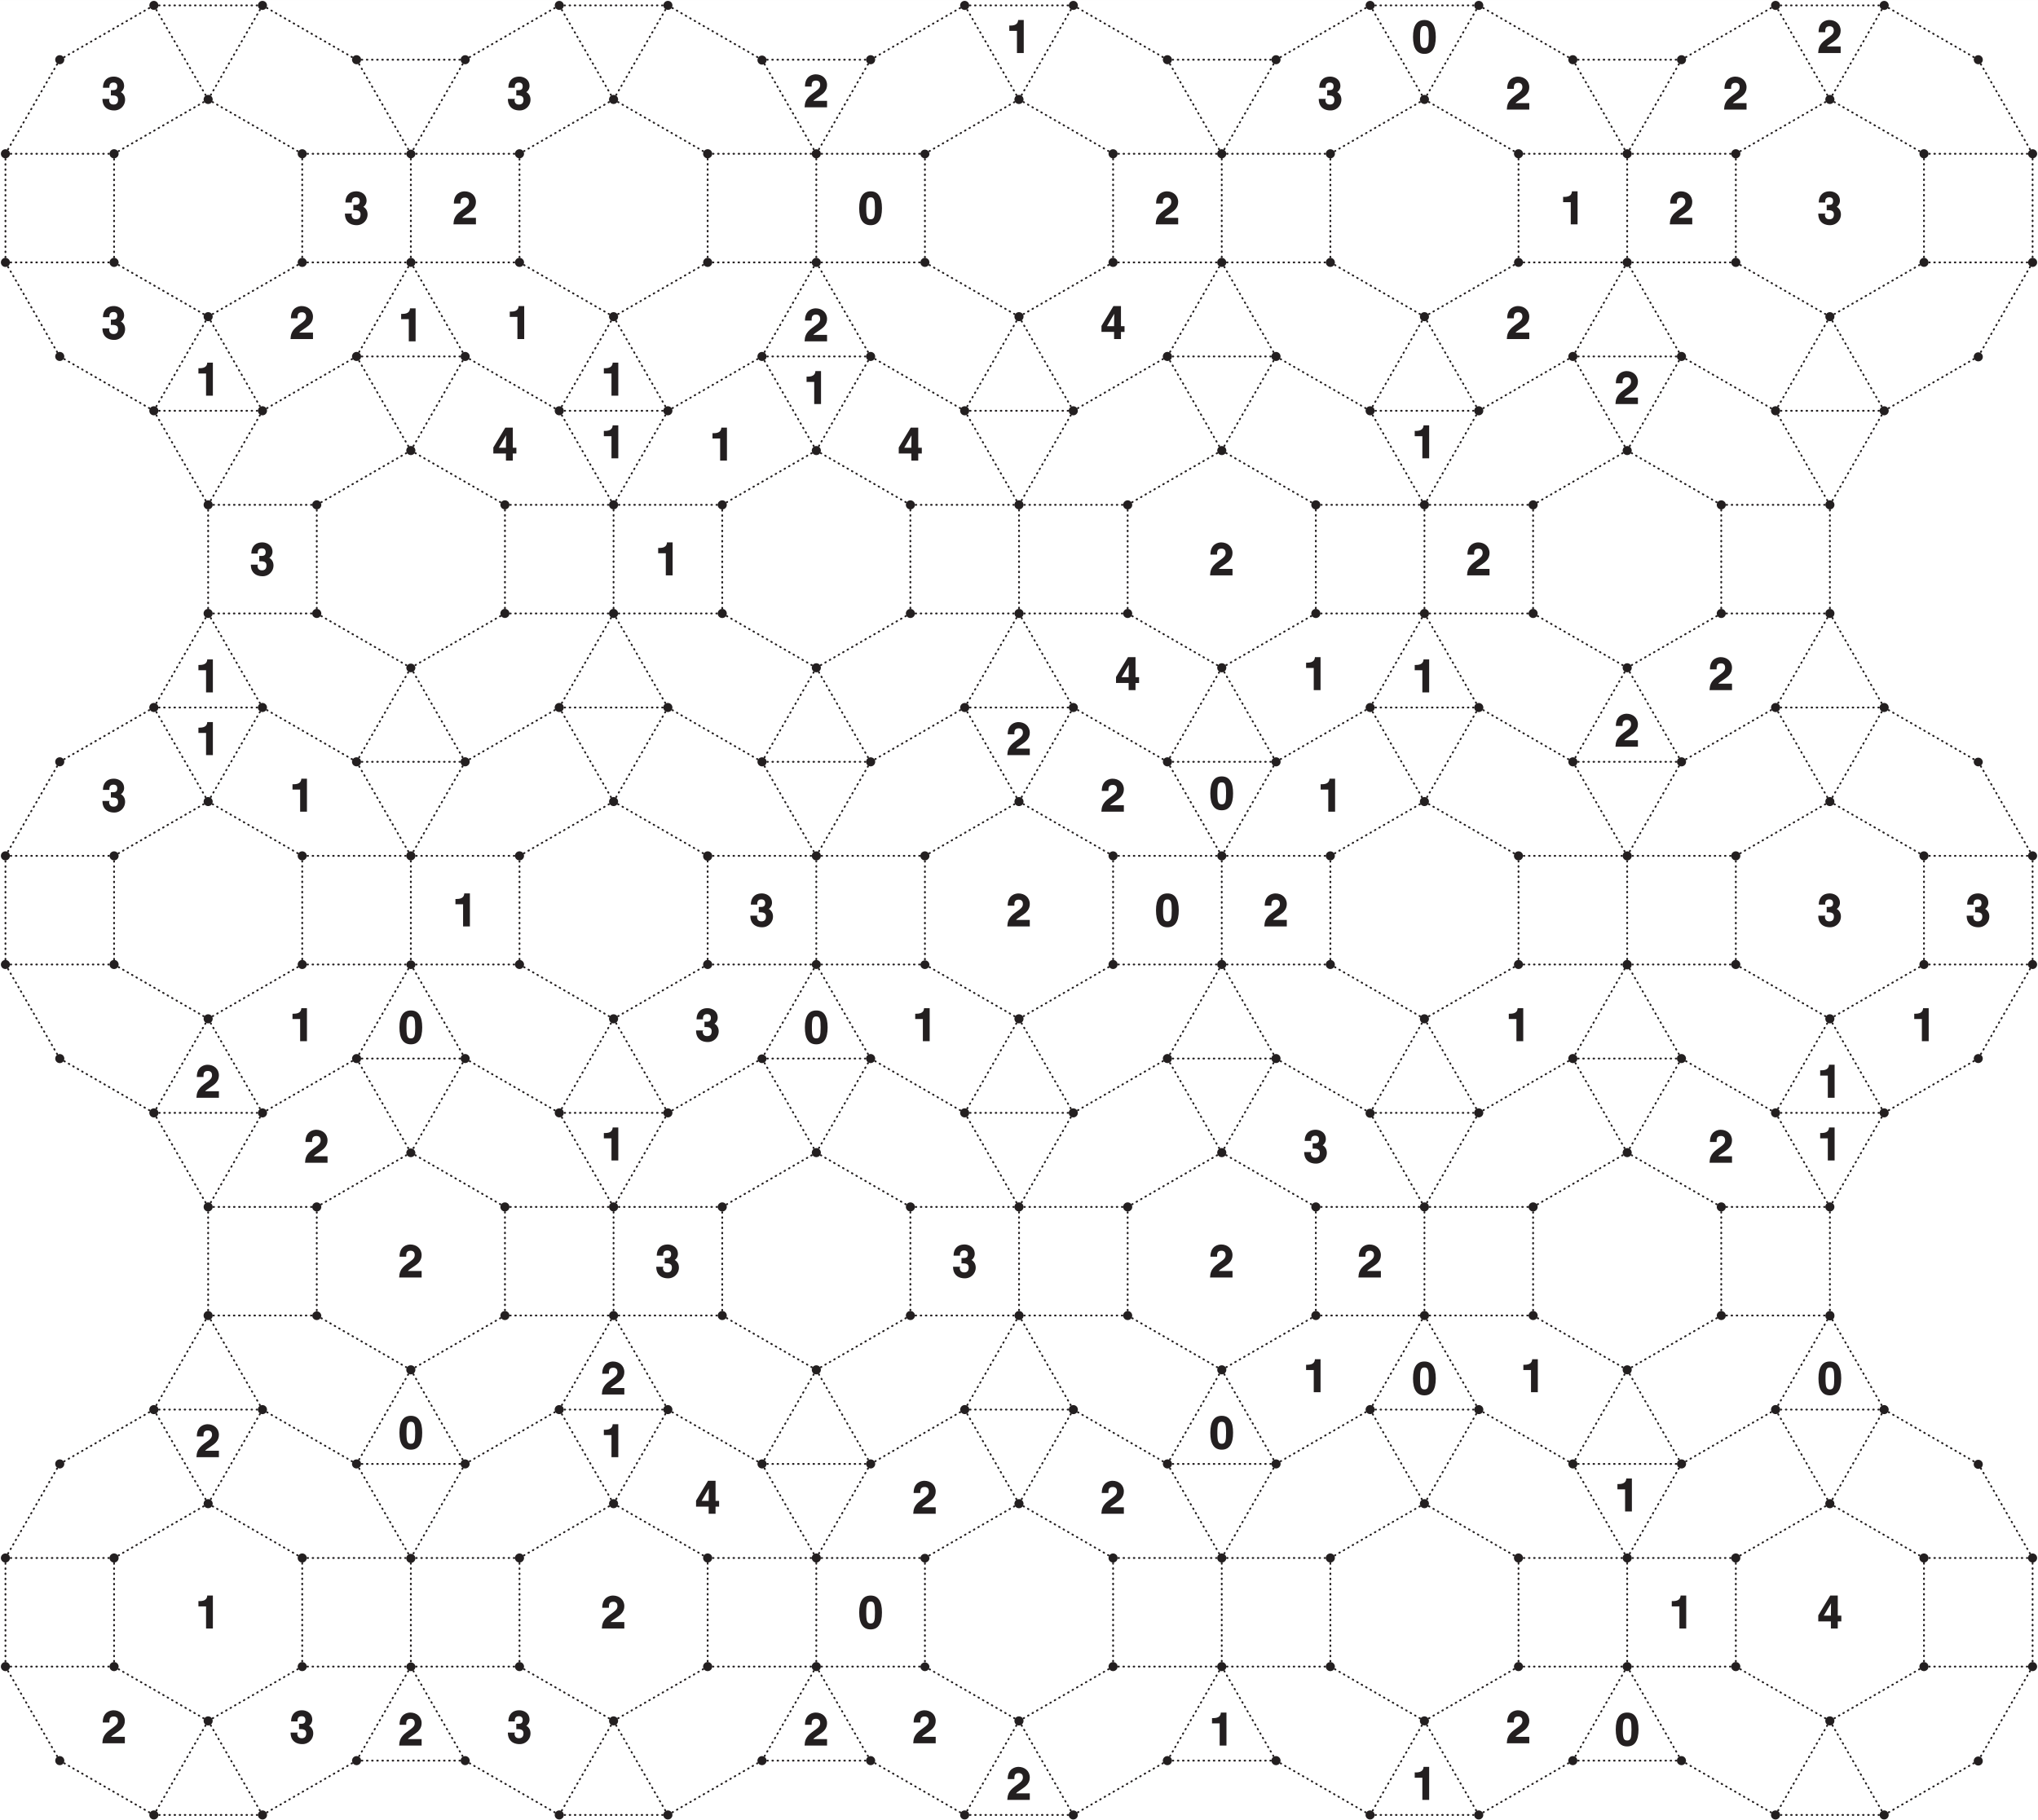<svg xmlns="http://www.w3.org/2000/svg" xmlns:xlink="http://www.w3.org/1999/xlink" width="846.32" height="756.1" viewBox="0 0 634.744 567.074"><rect x="0" y="0" width="634.744" height="567.074" fill="#808080" stroke="none"/><defs><symbol overflow="visible" id="c"><path d="M.97-6.9h2.3V0h2.12v-10.28H3.64c-.06.89-.48 1.73-2.39 1.73H.89v1.66zm0 0"/></symbol><symbol overflow="visible" id="d"><path d="M2.47-6.6c.01-.73-.02-1.74 1.36-1.74.97 0 1.3.64 1.3 1.3 0 1.12-.7 1.52-2.49 2.84C.47-2.62.36-1.3.27 0h7v-2.02H3c.16-.32.81-.67 2.14-1.6.97-.66 2.13-1.63 2.13-3.35 0-2.03-1.6-3.31-3.52-3.31-.9 0-3.36.44-3.36 3.81h2.08zm0 0"/></symbol><symbol overflow="visible" id="e"><path d="M3-4.4c.92 0 2.16-.05 2.16 1.3 0 1.13-.61 1.52-1.4 1.52-1.32 0-1.38-1.08-1.38-1.53l.21-.23H.3C.3-.08 2.93.26 3.87.26a3.35 3.35 0 0 0 3.48-3.35c0-1.7-1.23-2.36-1.51-2.44v.19c.5-.22 1.2-.99 1.2-2 0-2.11-1.83-2.94-3.17-2.94C1.6-10.28.46-8.8.46-6.8h2c0-.47-.08-1.62 1.27-1.62 1.08 0 1.18.78 1.18 1.15 0 1.3-1 1.2-1.6 1.2h-.39v1.68zm0 0"/></symbol><symbol overflow="visible" id="f"><path d="M1.88-3.78l2.5-4.27h-.1c0 .2-.05 1.75-.05 4.03H2.02zm5.53-.24H6.37v-6.26H4.03L.3-4.1v1.87h3.93V0h2.14v-2.22h1.11v-1.8zm0 0"/></symbol><symbol overflow="visible" id="g"><path d="M.36-5C.36-1.5 1.56.27 3.92.27 6.27.27 7.45-1.5 7.45-5c0-3.52-1.18-5.28-3.53-5.28C1.56-10.28.36-8.52.36-5zm2.19 0c0-2.58.25-3.42 1.37-3.42 1.13 0 1.35.84 1.35 3.42s-.22 3.42-1.35 3.42C2.8-1.58 2.55-2.42 2.55-5zm0 0"/></symbol><clipPath id="a"><path d="M0 0h634.74v567.07H0zm0 0"/></clipPath><clipPath id="b"><path d="M0 0h634.74v567H0zm0 0"/></clipPath></defs><g clip-path="url(#a)"><path d="M0-.01h634.75v567.08H0zm0 0" fill="#fff"/></g><path d="M64.83 30.98l29.3 16.92M94.13 47.9v33.84M94.13 81.74l-29.3 16.91M64.83 98.65l-29.3-16.91M35.53 81.74V47.9M35.53 47.9l29.3-16.92M64.83 30.98L47.9 1.68M47.91 1.68h33.84M81.75 1.68l-16.92 29.3M64.83 98.65l16.92 29.3M81.75 127.96H47.9M47.91 127.96l16.92-29.3M81.75 1.68l29.3 16.92M111.05 18.6l16.91 29.3M127.96 47.9H94.13M94.13 81.74h33.83M127.96 81.74l-16.91 29.3M111.05 111.04l-29.3 16.92M47.91 127.96l-29.3-16.92M18.6 111.04L1.7 81.74M1.7 81.74h33.83M35.53 47.9H1.69M1.7 47.9l16.9-29.3M18.6 18.6L47.92 1.68M127.96 47.9v33.84M1.7 81.74V47.9M111.05 18.6h33.83M144.88 18.6l-16.92 29.3M127.96 81.74l16.92 29.3M144.88 111.04h-33.83M64.83 157.26l-16.92-29.3M81.75 127.96l-16.92 29.3M191.1 30.98l29.3 16.92M220.4 47.9v33.84M220.4 81.74l-29.3 16.91M191.1 98.65l-29.3-16.91M161.8 81.74V47.9M161.8 47.9l29.3-16.92M191.1 30.98l-16.92-29.3M174.18 1.68h33.84M208.02 1.68l-16.92 29.3M191.1 98.65l16.92 29.3M208.02 127.96h-33.84M174.18 127.96l16.92-29.3M208.02 1.68l29.3 16.92M237.32 18.6l16.92 29.3M254.24 47.9h-33.83M220.4 81.74h33.84M254.24 81.74l-16.92 29.3M237.32 111.04l-29.3 16.92M174.18 127.96l-29.3-16.92M127.96 81.74h33.84M161.8 47.9h-33.84M144.88 18.6l29.3-16.92M254.24 47.9v33.84M237.32 18.6h33.84M271.16 18.6l-16.92 29.3M254.24 81.74l16.92 29.3M271.16 111.04h-33.84M208.02 127.96l-16.92 29.3M191.1 157.26l-16.92-29.3M317.38 30.98l29.3 16.92M346.68 47.9v33.84M346.68 81.74l-29.3 16.91M317.38 98.65l-29.3-16.91M288.07 81.74V47.9M288.07 47.9l29.3-16.92M317.38 30.98l-16.92-29.3M300.46 1.68h33.83M334.3 1.68l-16.92 29.3M317.38 98.65l16.91 29.3M334.3 127.96h-33.84M300.46 127.96l16.92-29.3M334.3 1.68l29.3 16.92M363.6 18.6l16.92 29.3M380.52 47.9h-33.84M346.68 81.74h33.84M380.52 81.74l-16.92 29.3M363.6 111.04l-29.3 16.92M300.46 127.96l-29.3-16.92M254.24 81.74h33.83M288.07 47.9h-33.83M271.16 18.6l29.3-16.92M380.52 47.9v33.84M363.6 18.6h33.83M397.43 18.6l-16.91 29.3M380.52 81.74l16.91 29.3M397.43 111.04H363.6M334.3 127.96l-16.92 29.3M317.38 157.26l-16.92-29.3M443.65 30.98l29.3 16.92M472.95 47.9v33.84M472.95 81.74l-29.3 16.91M443.65 98.65l-29.3-16.91M414.35 81.74V47.9M414.35 47.9l29.3-16.92M443.65 30.98l-16.92-29.3M426.73 1.68h33.84M460.57 1.68l-16.92 29.3M443.65 98.65l16.92 29.3M460.57 127.96h-33.84M426.73 127.96l16.92-29.3M460.57 1.68l29.3 16.92M489.87 18.6l16.92 29.3M506.79 47.9h-33.84M472.95 81.74h33.84M506.79 81.74l-16.92 29.3M489.87 111.04l-29.3 16.92M426.73 127.96l-29.3-16.92M380.52 81.74h33.83M414.35 47.9h-33.83M397.43 18.6l29.3-16.92M506.79 47.9v33.84M489.87 18.6h33.84M523.7 18.6L506.8 47.9M506.79 81.74l16.92 29.3M523.7 111.04h-33.83M460.57 127.96l-16.92 29.3M443.65 157.26l-16.92-29.3M569.93 30.98l29.3 16.92M599.23 47.9v33.84M599.23 81.74l-29.3 16.91M569.93 98.65l-29.3-16.91M540.63 81.74V47.9M540.63 47.9l29.3-16.92M569.93 30.98L553 1.68M553 1.68h33.84M586.84 1.68l-16.91 29.3M569.93 98.65l16.91 29.3M586.84 127.96h-33.83M553 127.96l16.93-29.3M586.84 1.68l29.3 16.92M616.14 18.6l16.92 29.3M633.06 47.9h-33.83M599.23 81.74h33.83M633.06 81.74l-16.92 29.3M616.14 111.04l-29.3 16.92M553 127.96l-29.3-16.92M506.79 81.74h33.84M540.63 47.9h-33.84M523.7 18.6L553 1.68M633.06 47.9v33.84M569.93 157.26L553 127.96M586.84 127.96l-16.91 29.3M127.96 140.34l29.31 16.92M157.27 157.26v33.83M157.27 191.1L127.97 208M127.96 208.01l-29.3-16.92M98.66 191.1v-33.84M98.66 157.26l29.3-16.92M127.96 140.34l-16.91-29.3M144.88 111.04l-16.92 29.3M127.96 208.01l16.92 29.3M144.88 237.31h-33.83M111.05 237.31l16.91-29.3M191.1 157.26h-33.83M157.27 191.1h33.83M191.1 191.1l-16.92 29.3M174.18 220.4l-29.3 16.91M111.05 237.31l-29.3-16.92M81.75 220.4l-16.92-29.3M64.83 191.1h33.83M98.66 157.26H64.83M191.1 157.26v33.83M64.83 191.1v-33.84M191.1 191.1l16.92 29.3M208.02 220.4h-33.84M144.88 237.31l-16.92 29.3M127.96 266.61l-16.91-29.3M254.24 140.34l29.3 16.92M283.54 157.26v33.83M283.54 191.1L254.24 208M254.24 208.01l-29.3-16.92M224.94 191.1v-33.84M224.94 157.26l29.3-16.92M254.24 140.34l-16.92-29.3M271.16 111.04l-16.92 29.3M254.24 208.01l16.92 29.3M271.16 237.31h-33.84M237.32 237.31l16.92-29.3M317.38 157.26h-33.84M283.54 191.1h33.84M317.38 191.1l-16.92 29.3M300.46 220.4l-29.3 16.91M237.32 237.31l-29.3-16.92M191.1 191.1h33.84M224.94 157.26H191.1M317.38 157.26v33.83M317.38 191.1l16.91 29.3M334.3 220.4h-33.84M271.16 237.31l-16.92 29.3M254.24 266.61l-16.92-29.3M380.52 140.34l29.3 16.92M409.82 157.26v33.83M409.82 191.1L380.52 208M380.52 208.01l-29.3-16.92M351.21 191.1v-33.84M351.21 157.26l29.3-16.92M380.52 140.34l-16.92-29.3M397.43 111.04l-16.91 29.3M380.52 208.01l16.91 29.3M397.43 237.31H363.6M363.6 237.31l16.92-29.3M443.65 157.26h-33.83M409.82 191.1h33.83M443.65 191.1l-16.92 29.3M426.73 220.4l-29.3 16.91M363.6 237.31l-29.3-16.92M317.38 191.1h33.83M351.21 157.26h-33.83M443.65 157.26v33.83M443.65 191.1l16.92 29.3M460.57 220.4h-33.84M397.43 237.31l-16.91 29.3M380.52 266.61l-16.92-29.3M506.79 140.34l29.3 16.92M536.09 157.26v33.83M536.09 191.1L506.79 208M506.79 208.01l-29.3-16.92M477.49 191.1v-33.84M477.49 157.26l29.3-16.92M506.79 140.34l-16.92-29.3M523.7 111.04l-16.91 29.3M506.79 208.01l16.92 29.3M523.7 237.31h-33.83M489.87 237.31l16.92-29.3M569.93 157.26h-33.84M536.09 191.1h33.84M569.93 191.1L553 220.4M553 220.4l-29.3 16.91M489.87 237.31l-29.3-16.92M443.65 191.1h33.84M477.49 157.26h-33.84M569.93 157.26v33.83M523.7 237.31l-16.91 29.3M506.79 266.61l-16.92-29.3M64.83 249.7l29.3 16.91M94.13 266.61v33.84M94.13 300.45l-29.3 16.92M64.83 317.37l-29.3-16.92M35.53 300.45V266.6M35.53 266.61l29.3-16.91M64.83 249.7L47.9 220.4M47.91 220.4h33.84M81.75 220.4l-16.92 29.3M64.83 317.37l16.92 29.3M81.75 346.67H47.9M47.91 346.67l16.92-29.3M127.96 266.61H94.13M94.13 300.45h33.83M127.96 300.45l-16.91 29.3M111.05 329.75l-29.3 16.92M47.91 346.67l-29.3-16.92M18.6 329.75l-16.9-29.3M1.7 300.45h33.83M35.53 266.61H1.69M1.7 266.61l16.9-29.3M18.6 237.31l29.31-16.92M127.96 266.61v33.84M1.7 300.45V266.6M47.91 220.4l16.92-29.3M127.96 300.45l16.92 29.3M144.88 329.75h-33.83M64.83 375.97l-16.92-29.3M81.75 346.67l-16.92 29.3M191.1 249.7l29.3 16.91M220.4 266.61v33.84M220.4 300.45l-29.3 16.92M191.1 317.37l-29.3-16.92M161.8 300.45V266.6M161.8 266.61l29.3-16.91M191.1 249.7l-16.92-29.3M208.02 220.4l-16.92 29.3M191.1 317.37l16.92 29.3M208.02 346.67h-33.84M174.18 346.67l16.92-29.3M254.24 266.61h-33.83M220.4 300.45h33.84M254.24 300.45l-16.92 29.3M237.32 329.75l-29.3 16.92M174.18 346.67l-29.3-16.92M127.96 300.45h33.84M161.8 266.61h-33.84M254.24 266.61v33.84M254.24 300.45l16.92 29.3M271.16 329.75h-33.84M208.02 346.67l-16.92 29.3M191.1 375.97l-16.92-29.3M317.38 249.7l29.3 16.91M346.68 266.61v33.84M346.68 300.45l-29.3 16.92M317.38 317.37l-29.3-16.92M288.07 300.45V266.6M288.07 266.61l29.3-16.91M317.38 249.7l-16.92-29.3M334.3 220.4l-16.92 29.3M317.38 317.37l16.91 29.3M334.3 346.67h-33.84M300.46 346.67l16.92-29.3M380.52 266.61h-33.84M346.68 300.45h33.84M380.52 300.45l-16.92 29.3M363.6 329.75l-29.3 16.92M300.46 346.67l-29.3-16.92M254.24 300.45h33.83M288.07 266.61h-33.83M380.52 266.61v33.84M380.52 300.45l16.91 29.3M397.43 329.75H363.6M334.3 346.67l-16.92 29.3M317.38 375.97l-16.92-29.3M443.65 249.7l29.3 16.91M472.95 266.61v33.84M472.95 300.45l-29.3 16.92M443.65 317.37l-29.3-16.92M414.35 300.45V266.6M414.35 266.61l29.3-16.91M443.65 249.7l-16.92-29.3M460.57 220.4l-16.92 29.3M443.65 317.37l16.92 29.3M460.57 346.67h-33.84M426.73 346.67l16.92-29.3M506.79 266.61h-33.84M472.95 300.45h33.84M506.79 300.45l-16.92 29.3M489.87 329.75l-29.3 16.92M426.73 346.67l-29.3-16.92M380.52 300.45h33.83M414.35 266.61h-33.83M506.79 266.61v33.84M506.79 300.45l16.92 29.3M523.7 329.75h-33.83M460.57 346.67l-16.92 29.3M443.65 375.97l-16.92-29.3M569.93 249.7l29.3 16.91M599.23 266.61v33.84M599.23 300.45l-29.3 16.92M569.93 317.37l-29.3-16.92M540.63 300.45V266.6M540.63 266.61l29.3-16.91M569.93 249.7L553 220.4M553 220.4h33.84M586.84 220.4l-16.91 29.3M569.93 317.37l16.91 29.3M586.84 346.67h-33.83M553 346.67l16.93-29.3M586.84 220.4l29.3 16.91M616.14 237.31l16.92 29.3M633.06 266.61h-33.83M599.23 300.45h33.83M633.06 300.45l-16.92 29.3M616.14 329.75l-29.3 16.92M553 346.67l-29.3-16.92M506.79 300.45h33.84M540.63 266.61h-33.84M633.06 266.61v33.84M569.93 191.1l16.91 29.3M569.93 375.97L553 346.67M586.84 346.67l-16.91 29.3M127.96 359.05l29.31 16.92M157.27 375.97v33.83M157.27 409.8l-29.3 16.92M127.96 426.72l-29.3-16.92M98.66 409.8v-33.83M98.66 375.97l29.3-16.92M127.96 359.05l-16.91-29.3M144.88 329.75l-16.92 29.3M127.96 426.72l16.92 29.3M144.88 456.03h-33.83M111.05 456.03l16.91-29.3M191.1 375.97h-33.83M157.27 409.8h33.83M191.1 409.8l-16.92 29.3M174.18 439.1l-29.3 16.93M111.05 456.03l-29.3-16.92M81.75 439.1l-16.92-29.3M64.83 409.8h33.83M98.66 375.97H64.83M191.1 375.97v33.83M64.83 409.8v-33.83M191.1 409.8l16.92 29.3M208.02 439.1h-33.84M144.88 456.03l-16.92 29.3M127.96 485.33l-16.91-29.3M254.24 359.05l29.3 16.92M283.54 375.97v33.83M283.54 409.8l-29.3 16.92M254.24 426.72l-29.3-16.92M224.94 409.8v-33.83M224.94 375.97l29.3-16.92M254.24 359.05l-16.92-29.3M271.16 329.75l-16.92 29.3M254.24 426.72l16.92 29.3M271.16 456.03h-33.84M237.32 456.03l16.92-29.3M317.38 375.97h-33.84M283.54 409.8h33.84M317.38 409.8l-16.92 29.3M300.46 439.1l-29.3 16.93M237.32 456.03l-29.3-16.92M191.1 409.8h33.84M224.94 375.97H191.1M317.38 375.97v33.83M317.38 409.8l16.91 29.3M334.3 439.1h-33.84M271.16 456.03l-16.92 29.3M254.24 485.33l-16.92-29.3M380.52 359.05l29.3 16.92M409.82 375.97v33.83M409.82 409.8l-29.3 16.92M380.52 426.72l-29.3-16.92M351.21 409.8v-33.83M351.21 375.97l29.3-16.92M380.52 359.05l-16.92-29.3M397.43 329.75l-16.91 29.3M380.52 426.72l16.91 29.3M397.43 456.03H363.6M363.6 456.03l16.92-29.3M443.65 375.97h-33.83M409.82 409.8h33.83M443.65 409.8l-16.92 29.3M426.73 439.1l-29.3 16.93M363.6 456.03l-29.3-16.92M317.38 409.8h33.83M351.21 375.97h-33.83M443.65 375.97v33.83M443.65 409.8l16.92 29.3M460.57 439.1h-33.84M397.43 456.03l-16.91 29.3M380.52 485.33l-16.92-29.3M506.79 359.05l29.3 16.92M536.09 375.97v33.83M536.09 409.8l-29.3 16.92M506.79 426.72l-29.3-16.92M477.49 409.8v-33.83M477.49 375.97l29.3-16.92M506.79 359.05l-16.92-29.3M523.7 329.75l-16.91 29.3M506.79 426.72l16.92 29.3M523.7 456.03h-33.83M489.87 456.03l16.92-29.3M569.93 375.97h-33.84M536.09 409.8h33.84M569.93 409.8L553 439.1M553 439.1l-29.3 16.93M489.87 456.03l-29.3-16.92M443.65 409.8h33.84M477.49 375.97h-33.84M569.93 375.97v33.83M523.7 456.03l-16.91 29.3M506.79 485.33l-16.92-29.3M64.83 468.41l29.3 16.92M94.13 485.33v33.83M94.13 519.16l-29.3 16.92M64.83 536.08l-29.3-16.92M35.53 519.16v-33.83M35.53 485.33l29.3-16.92M64.83 468.41l-16.92-29.3M47.91 439.1h33.84M81.75 439.1l-16.92 29.31M64.83 536.08l16.92 29.3M81.75 565.38H47.9M47.91 565.38l16.92-29.3M127.96 485.33H94.13M94.13 519.16h33.83M127.96 519.16l-16.91 29.3M111.05 548.46l-29.3 16.92M47.91 565.38l-29.3-16.92M18.6 548.46l-16.9-29.3M1.7 519.16h33.83M35.53 485.33H1.69M1.7 485.33l16.9-29.3M18.6 456.03l29.31-16.92M127.96 485.33v33.83M1.7 519.16v-33.83M47.91 439.1l16.92-29.3M127.96 519.16l16.92 29.3M144.88 548.46h-33.83M191.1 468.41l29.3 16.92M220.4 485.33v33.83M220.4 519.16l-29.3 16.92M191.1 536.08l-29.3-16.92M161.8 519.16v-33.83M161.8 485.33l29.3-16.92M191.1 468.41l-16.92-29.3M208.02 439.1l-16.92 29.31M191.1 536.08l16.92 29.3M208.02 565.38h-33.84M174.18 565.38l16.92-29.3M254.24 485.33h-33.83M220.4 519.16h33.84M254.24 519.16l-16.92 29.3M237.32 548.46l-29.3 16.92M174.18 565.38l-29.3-16.92M127.96 519.16h33.84M161.8 485.33h-33.84M254.24 485.33v33.83M254.24 519.16l16.92 29.3M271.16 548.46h-33.84M317.38 468.41l29.3 16.92M346.68 485.33v33.83M346.68 519.16l-29.3 16.92M317.38 536.08l-29.3-16.92M288.07 519.16v-33.83M288.07 485.33l29.3-16.92M317.38 468.41l-16.92-29.3M334.3 439.1l-16.92 29.31M317.38 536.08l16.91 29.3M334.3 565.38h-33.84M300.46 565.38l16.92-29.3M380.52 485.33h-33.84M346.68 519.16h33.84M380.52 519.16l-16.92 29.3M363.6 548.46l-29.3 16.92M300.46 565.38l-29.3-16.92M254.24 519.16h33.83M288.07 485.33h-33.83M380.52 485.33v33.83M380.52 519.16l16.91 29.3M397.43 548.46H363.6M443.65 468.41l29.3 16.92M472.95 485.33v33.83M472.95 519.16l-29.3 16.92M443.65 536.08l-29.3-16.92M414.35 519.16v-33.83M414.35 485.33l29.3-16.92M443.65 468.41l-16.92-29.3M460.57 439.1l-16.92 29.31M443.65 536.08l16.92 29.3M460.57 565.38h-33.84M426.73 565.38l16.92-29.3M506.79 485.33h-33.84M472.95 519.16h33.84M506.79 519.16l-16.92 29.3M489.87 548.46l-29.3 16.92M426.73 565.38l-29.3-16.92M380.52 519.16h33.83M414.35 485.33h-33.83M506.79 485.33v33.83M506.79 519.16l16.92 29.3M523.7 548.46h-33.83M569.93 468.41l29.3 16.92M599.23 485.33v33.83M599.23 519.16l-29.3 16.92M569.93 536.08l-29.3-16.92M540.63 519.16v-33.83M540.63 485.33l29.3-16.92M569.93 468.41L553 439.11M553 439.1h33.84M586.84 439.1l-16.91 29.31M569.93 536.08l16.91 29.3M586.84 565.38h-33.83M553 565.38l16.93-29.3M586.84 439.1l29.3 16.93M616.14 456.03l16.92 29.3M633.06 485.33h-33.83M599.23 519.16h33.83M633.06 519.16l-16.92 29.3M616.14 548.46l-29.3 16.92M553 565.38l-29.3-16.92M506.79 519.16h33.84M540.63 485.33h-33.84M633.06 485.33v33.83M569.93 409.8l16.91 29.3" fill="none" stroke-width=".567" stroke-linecap="round" stroke-linejoin="round" stroke="#231f20" stroke-dasharray=".2,1.4" stroke-miterlimit="10"/><g clip-path="url(#b)"><path d="M83.16 1.68a1.4 1.4 0 1 1-2.82 0 1.4 1.4 0 0 1 2.82 0zm29.3 16.92a1.4 1.4 0 1 1-2.82 0 1.4 1.4 0 0 1 2.82 0zm16.92 29.3a1.41 1.41 0 1 1-2.82 0 1.41 1.41 0 0 1 2.81 0zm0 33.84c0 .78-.63 1.4-1.42 1.4a1.4 1.4 0 1 1 1.42-1.4zm-16.92 29.3a1.41 1.41 0 1 1-2.82 0 1.41 1.41 0 0 1 2.82 0zm-29.3 16.92a1.41 1.41 0 1 1-2.83 0 1.41 1.41 0 0 1 2.83 0zm-33.84 0a1.41 1.41 0 1 1-2.82 0 1.41 1.41 0 0 1 2.82 0zm-29.3-16.92a1.41 1.41 0 1 1-2.82 0 1.41 1.41 0 0 1 2.82 0zM3.1 81.74a1.4 1.4 0 1 1-2.82 0 1.4 1.4 0 0 1 2.82 0zm0-33.84a1.41 1.41 0 1 1-2.82 0 1.41 1.41 0 0 1 2.82 0zm16.92-29.3a1.41 1.41 0 1 1-2.82 0 1.41 1.41 0 0 1 2.82 0zm29.3-16.92A1.4 1.4 0 1 1 47.91.27c.78 0 1.41.63 1.41 1.41zm16.92 29.3a1.41 1.41 0 1 1-2.82 0 1.41 1.41 0 0 1 2.82 0zm29.3 16.92a1.4 1.4 0 1 1-2.82 0 1.4 1.4 0 0 1 2.82 0zm0 33.84a1.4 1.4 0 1 1-2.82 0 1.4 1.4 0 1 1 2.82 0zm-29.3 16.91a1.4 1.4 0 1 1-2.82 0 1.41 1.41 0 0 1 2.82 0zm-29.3-16.91a1.4 1.4 0 1 1-2.82 0 1.4 1.4 0 0 1 2.82 0zm0-33.84a1.41 1.41 0 1 1-2.83 0 1.41 1.41 0 0 1 2.83 0zm109.35-29.3a1.4 1.4 0 1 1-2.81 0 1.4 1.4 0 0 1 2.81 0zm0 92.44a1.41 1.41 0 1 1-2.82 0 1.41 1.41 0 0 1 2.82 0zm-80.05 46.22a1.41 1.41 0 1 1-2.82 0 1.41 1.41 0 0 1 2.82 0zM209.43 1.68a1.4 1.4 0 1 1-1.41-1.41c.78 0 1.41.63 1.41 1.41zm29.3 16.92a1.41 1.41 0 1 1-2.81 0 1.41 1.41 0 0 1 2.81 0zm16.92 29.3a1.4 1.4 0 1 1-2.82 0 1.4 1.4 0 0 1 2.82 0zm0 33.84a1.4 1.4 0 1 1-2.82 0 1.4 1.4 0 1 1 2.82 0zm-16.92 29.3a1.41 1.41 0 1 1-2.82 0 1.41 1.41 0 0 1 2.82 0zm-29.3 16.92a1.41 1.41 0 1 1-2.82 0 1.41 1.41 0 0 1 2.82 0zm-33.84 0a1.41 1.41 0 1 1-2.82 0 1.41 1.41 0 0 1 2.82 0zm0-126.28a1.4 1.4 0 1 1-2.8 0 1.4 1.4 0 0 1 2.8 0zm16.92 29.3a1.41 1.41 0 1 1-2.82 0 1.41 1.41 0 0 1 2.82 0zm29.3 16.92a1.41 1.41 0 1 1-2.82 0 1.41 1.41 0 0 1 2.83 0zm0 33.84a1.4 1.4 0 1 1-2.81 0 1.4 1.4 0 0 1 2.82 0zm-29.3 16.91a1.4 1.4 0 1 1-2.82 0 1.41 1.41 0 0 1 2.82 0zm-29.3-16.91a1.4 1.4 0 1 1-2.82 0 1.4 1.4 0 0 1 2.82 0zm0-33.84a1.41 1.41 0 1 1-2.82 0 1.41 1.41 0 0 1 2.82 0zm109.36-29.3a1.4 1.4 0 1 1-2.82 0 1.4 1.4 0 0 1 2.82 0zm0 92.44a1.41 1.41 0 1 1-2.82 0 1.41 1.41 0 0 1 2.82 0zm-80.06 46.22a1.41 1.41 0 1 1-2.82 0 1.41 1.41 0 0 1 2.82 0zM335.71 1.68a1.4 1.4 0 1 1-2.82 0 1.4 1.4 0 0 1 2.81 0zM365 18.6a1.41 1.41 0 1 1-2.82 0 1.41 1.41 0 0 1 2.82 0zm16.92 29.3a1.41 1.41 0 1 1-2.83 0 1.41 1.41 0 0 1 2.83 0zm0 33.84a1.4 1.4 0 1 1-2.82 0 1.4 1.4 0 0 1 2.82 0zM365 111.04a1.41 1.41 0 1 1-2.83 0 1.41 1.41 0 0 1 2.83 0zm-29.3 16.92a1.41 1.41 0 1 1-2.83 0 1.41 1.41 0 0 1 2.82 0zm-33.84 0a1.41 1.41 0 1 1-2.82 0 1.41 1.41 0 0 1 2.82 0zm0-126.28a1.4 1.4 0 1 1-2.82 0 1.4 1.4 0 0 1 2.82 0zm16.92 29.3a1.41 1.41 0 1 1-2.83 0 1.41 1.41 0 0 1 2.83 0zm29.3 16.92a1.41 1.41 0 1 1-2.82 0 1.41 1.41 0 0 1 2.82 0zm0 33.84a1.4 1.4 0 1 1-2.82 0 1.4 1.4 0 0 1 2.82 0zm-29.3 16.91a1.41 1.41 0 1 1-2.82 0 1.41 1.41 0 0 1 2.82 0zm-29.3-16.91c0 .78-.63 1.4-1.42 1.4a1.4 1.4 0 1 1 1.41-1.4zm0-33.84a1.41 1.41 0 1 1-2.82 0 1.41 1.41 0 0 1 2.81 0zm109.35-29.3a1.4 1.4 0 1 1-2.81 0 1.4 1.4 0 0 1 2.81 0zm0 92.44a1.4 1.4 0 1 1-2.82 0 1.4 1.4 0 0 1 2.82 0zm-80.05 46.22a1.41 1.41 0 1 1-2.83 0 1.41 1.41 0 0 1 2.83 0zM461.98 1.68a1.4 1.4 0 1 1-2.82 0 1.4 1.4 0 0 1 2.82 0zm29.3 16.92a1.41 1.41 0 1 1-2.82 0 1.41 1.41 0 0 1 2.82 0zm16.92 29.3a1.41 1.41 0 1 1-2.82 0 1.41 1.41 0 0 1 2.82 0zm0 33.84a1.4 1.4 0 1 1-2.82 0 1.4 1.4 0 0 1 2.82 0zm-16.92 29.3a1.41 1.41 0 1 1-2.82 0 1.41 1.41 0 0 1 2.82 0zm-29.3 16.92a1.41 1.41 0 1 1-2.82 0 1.41 1.41 0 0 1 2.82 0zm-33.84 0a1.41 1.41 0 1 1-2.82 0 1.41 1.41 0 0 1 2.82 0zm0-126.28a1.4 1.4 0 1 1-2.81 0 1.4 1.4 0 0 1 2.81 0zm16.92 29.3a1.41 1.41 0 1 1-2.82 0 1.41 1.41 0 0 1 2.82 0zm29.3 16.92a1.41 1.41 0 1 1-2.82 0 1.41 1.41 0 0 1 2.82 0zm0 33.84a1.4 1.4 0 1 1-2.81 0 1.4 1.4 0 0 1 2.81 0zm-29.3 16.91a1.41 1.41 0 1 1-2.82 0 1.41 1.41 0 0 1 2.82 0zm-29.3-16.91a1.4 1.4 0 1 1-2.81 0 1.4 1.4 0 0 1 2.8 0zm0-33.84a1.41 1.41 0 1 1-2.82 0 1.41 1.41 0 0 1 2.82 0zm109.36-29.3a1.41 1.41 0 1 1-2.82 0 1.41 1.41 0 0 1 2.82 0zm0 92.44a1.41 1.41 0 1 1-2.83 0 1.41 1.41 0 0 1 2.83 0zm-80.06 46.22a1.41 1.41 0 1 1-2.82 0 1.41 1.41 0 0 1 2.82 0zM588.26 1.68a1.4 1.4 0 1 1-2.82 0 1.4 1.4 0 0 1 2.81 0zm29.3 16.92a1.4 1.4 0 1 1-2.82 0 1.4 1.4 0 0 1 2.81 0zm16.91 29.3a1.41 1.41 0 1 1-2.82 0 1.41 1.41 0 0 1 2.82 0zm0 33.84a1.4 1.4 0 1 1-2.81 0 1.4 1.4 0 0 1 2.81 0zm-16.92 29.3a1.41 1.41 0 1 1-2.81 0 1.41 1.41 0 0 1 2.81 0zm-29.3 16.92a1.41 1.41 0 1 1-2.82 0 1.41 1.41 0 0 1 2.82 0zm-33.83 0a1.41 1.41 0 1 1-2.83 0 1.41 1.41 0 0 1 2.83 0zm0-126.28a1.4 1.4 0 1 1-2.82 0 1.4 1.4 0 0 1 2.82 0zm16.92 29.3a1.41 1.41 0 1 1-2.83 0 1.41 1.41 0 0 1 2.83 0zm29.3 16.92a1.41 1.41 0 1 1-2.82 0 1.41 1.41 0 0 1 2.82 0zm0 33.84a1.4 1.4 0 1 1-1.41-1.41c.78 0 1.4.63 1.4 1.4zm-29.3 16.91a1.41 1.41 0 1 1-2.82 0 1.41 1.41 0 0 1 2.82 0zm-29.3-16.91a1.4 1.4 0 1 1-2.82 0 1.4 1.4 0 0 1 2.82 0zm0-33.84a1.41 1.41 0 1 1-2.83 0 1.41 1.41 0 0 1 2.83 0zm29.3 109.36a1.41 1.41 0 1 1-2.83 0 1.41 1.41 0 0 1 2.83 0zM192.5 191.09a1.41 1.41 0 1 1-2.82 0 1.41 1.41 0 0 1 2.82 0zm-16.92 29.3a1.41 1.41 0 1 1-2.82 0 1.41 1.41 0 0 1 2.82 0zm-29.3 16.92a1.41 1.41 0 1 1-2.82 0 1.41 1.41 0 0 1 2.82 0zm-33.83 0a1.41 1.41 0 1 1-2.82 0 1.41 1.41 0 0 1 2.82 0zm-29.3-16.92a1.41 1.41 0 1 1-2.83 0 1.41 1.41 0 0 1 2.83 0zm-16.92-29.3a1.41 1.41 0 1 1-2.82 0 1.41 1.41 0 0 1 2.82 0zm63.14-50.75a1.4 1.4 0 1 1-2.83 0 1.41 1.41 0 0 1 2.83 0zm29.3 16.92a1.4 1.4 0 1 1-2.82 0 1.4 1.4 0 0 1 2.82 0zm0 33.83a1.4 1.4 0 1 1-2.82 0 1.4 1.4 0 0 1 2.82 0zm-29.3 16.92a1.41 1.41 0 1 1-2.82 0 1.41 1.41 0 0 1 2.81 0zm-29.3-16.92a1.41 1.41 0 1 1-2.83 0 1.41 1.41 0 0 1 2.82 0zm0-33.83a1.41 1.41 0 1 1-2.83 0 1.41 1.41 0 0 1 2.82 0zm109.35 63.13a1.41 1.41 0 1 1-2.82 0 1.41 1.41 0 0 1 2.82 0zm-80.06 46.22a1.4 1.4 0 1 1-2.82 0 1.41 1.41 0 0 1 2.83 0zM318.8 191.1a1.41 1.41 0 1 1-2.83 0 1.41 1.41 0 0 1 2.83 0zm-16.92 29.3a1.41 1.41 0 1 1-2.82 0 1.41 1.41 0 0 1 2.82 0zm-29.3 16.92a1.41 1.41 0 1 1-2.82 0 1.41 1.41 0 0 1 2.82 0zm-33.84 0a1.41 1.41 0 1 1-2.82 0 1.41 1.41 0 0 1 2.82 0zm16.92-96.97a1.4 1.4 0 1 1-2.82 0 1.41 1.41 0 1 1 2.82 0zm29.3 16.92a1.41 1.41 0 1 1-2.82 0 1.41 1.41 0 0 1 2.82 0zm0 33.83a1.41 1.41 0 1 1-2.82 0 1.41 1.41 0 0 1 2.82 0zm-29.3 16.92a1.4 1.4 0 1 1-2.82 0 1.4 1.4 0 0 1 2.82 0zm-29.3-16.92a1.41 1.41 0 1 1-2.83 0 1.41 1.41 0 0 1 2.83 0zm0-33.83a1.41 1.41 0 1 1-2.83 0 1.41 1.41 0 0 1 2.83 0zm109.35 63.13a1.41 1.41 0 1 1-2.82 0 1.41 1.41 0 0 1 2.82 0zm-80.05 46.22a1.4 1.4 0 1 1-2.82 0 1.41 1.41 0 1 1 2.82 0zm189.41-75.52a1.41 1.41 0 1 1-2.82 0 1.41 1.41 0 0 1 2.82 0zm-16.92 29.3a1.41 1.41 0 1 1-2.82 0 1.41 1.41 0 0 1 2.82 0zm-29.3 16.92a1.4 1.4 0 1 1-2.82 0 1.4 1.4 0 0 1 2.82 0zm-33.83 0a1.41 1.41 0 1 1-2.83 0 1.41 1.41 0 0 1 2.83 0zm16.92-96.97a1.41 1.41 0 1 1-2.82 0 1.41 1.41 0 0 1 2.82 0zm29.3 16.92a1.41 1.41 0 1 1-2.83 0 1.41 1.41 0 0 1 2.83 0zm0 33.83a1.41 1.41 0 1 1-2.83 0 1.41 1.41 0 0 1 2.83 0zm-29.3 16.92a1.41 1.41 0 1 1-2.83 0 1.41 1.41 0 0 1 2.83 0zm-29.3-16.92a1.41 1.41 0 1 1-2.83 0 1.41 1.41 0 0 1 2.82 0zm0-33.83a1.41 1.41 0 1 1-2.83 0 1.41 1.41 0 0 1 2.82 0zm109.35 63.13a1.41 1.41 0 1 1-2.82 0 1.41 1.41 0 0 1 2.82 0zm-80.05 46.22a1.41 1.41 0 1 1-2.82 0 1.41 1.41 0 0 1 2.82 0zm189.4-75.52a1.41 1.41 0 1 1-2.82 0 1.41 1.41 0 0 1 2.83 0zm-16.91 29.3a1.41 1.41 0 1 1-2.83 0 1.41 1.41 0 0 1 2.83 0zm-29.3 16.92a1.41 1.41 0 1 1-2.83 0 1.41 1.41 0 0 1 2.83 0zm-33.84 0a1.41 1.41 0 1 1-2.82 0 1.41 1.41 0 0 1 2.82 0zm16.92-96.97a1.41 1.41 0 1 1-2.82 0 1.41 1.41 0 0 1 2.82 0zm29.3 16.92a1.41 1.41 0 1 1-2.82 0 1.41 1.41 0 0 1 2.82 0zm0 33.83a1.41 1.41 0 1 1-2.82 0 1.41 1.41 0 0 1 2.82 0zm-29.3 16.92a1.41 1.41 0 1 1-2.82 0 1.41 1.41 0 0 1 2.82 0zm-29.3-16.92a1.41 1.41 0 1 1-2.83 0 1.41 1.41 0 0 1 2.83 0zm0-33.83a1.41 1.41 0 1 1-2.83 0 1.41 1.41 0 0 1 2.83 0zm29.3 109.35a1.41 1.41 0 1 1-2.82 0 1.41 1.41 0 0 1 2.82 0zm-378.82 33.84a1.41 1.41 0 1 1-2.82 0 1.41 1.41 0 0 1 2.81 0zm-16.92 29.3a1.4 1.4 0 1 1-2.82 0 1.4 1.4 0 0 1 2.82 0zm-29.3 16.92a1.41 1.41 0 1 1-2.82 0 1.41 1.41 0 0 1 2.82 0zm-33.84 0a1.4 1.4 0 1 1-2.82 0 1.41 1.41 0 0 1 2.82 0zm-29.3-16.92a1.41 1.41 0 1 1-2.82 0 1.41 1.41 0 0 1 2.82 0zM3.1 300.45a1.41 1.41 0 1 1-2.82 0 1.41 1.41 0 0 1 2.82 0zm0-33.84a1.41 1.41 0 1 1-2.82 0 1.41 1.41 0 0 1 2.82 0zm16.92-29.3a1.41 1.41 0 1 1-2.82 0 1.41 1.41 0 0 1 2.82 0zm29.3-16.92a1.41 1.41 0 1 1-2.82 0 1.41 1.41 0 0 1 2.82 0zm16.92 29.3a1.4 1.4 0 1 1-2.82.01 1.4 1.4 0 0 1 2.82 0zm29.3 16.92a1.4 1.4 0 1 1-2.82 0 1.41 1.41 0 1 1 2.82 0zm0 33.84a1.4 1.4 0 1 1-2.82 0 1.4 1.4 0 0 1 2.82 0zm-29.3 16.92a1.41 1.41 0 1 1-2.82 0 1.41 1.41 0 0 1 2.82 0zm-29.3-16.92a1.41 1.41 0 1 1-2.83 0 1.41 1.41 0 0 1 2.83 0zm0-33.84a1.41 1.41 0 1 1-2.82 0 1.41 1.41 0 0 1 2.82 0zm109.35 63.14a1.4 1.4 0 1 1-2.81 0 1.4 1.4 0 0 1 2.81 0zm-80.05 46.22a1.41 1.41 0 1 1-2.82 0 1.41 1.41 0 0 1 2.82 0zm189.4-75.52a1.4 1.4 0 1 1-2.8 0 1.4 1.4 0 0 1 2.8 0zm-16.9 29.3a1.41 1.41 0 1 1-2.82 0 1.41 1.41 0 0 1 2.81 0zm-29.31 16.92a1.4 1.4 0 1 1-2.82 0 1.41 1.41 0 0 1 2.82 0zm-33.84 0a1.4 1.4 0 1 1-2.81 0 1.4 1.4 0 0 1 2.81 0zm16.92-96.97a1.4 1.4 0 1 1-2.81 0 1.4 1.4 0 0 1 2.81 0zm29.3 16.91a1.41 1.41 0 1 1-2.81 0 1.41 1.41 0 0 1 2.82 0zm0 33.84a1.41 1.41 0 1 1-2.82 0 1.41 1.41 0 0 1 2.83 0zm-29.3 16.92a1.41 1.41 0 1 1-2.82 0 1.41 1.41 0 0 1 2.82 0zm-29.3-16.92a1.41 1.41 0 1 1-2.82 0 1.41 1.41 0 0 1 2.82 0zm0-33.84a1.41 1.41 0 1 1-2.82 0 1.41 1.41 0 0 1 2.82 0zm109.36 63.14a1.4 1.4 0 1 1-2.82 0 1.4 1.4 0 0 1 2.82 0zm-80.06 46.22a1.41 1.41 0 1 1-2.82 0 1.41 1.41 0 0 1 2.82 0zm189.42-75.52a1.41 1.41 0 1 1-2.83 0 1.41 1.41 0 0 1 2.83 0zM365 329.75a1.41 1.41 0 1 1-2.82 0 1.41 1.41 0 0 1 2.82 0zm-29.3 16.92a1.4 1.4 0 1 1-2.82 0 1.4 1.4 0 0 1 2.81 0zm-33.84 0a1.41 1.41 0 1 1-2.82 0 1.41 1.41 0 0 1 2.82 0zm16.92-96.97a1.41 1.41 0 1 1-2.82 0 1.41 1.41 0 0 1 2.82 0zm29.3 16.91a1.41 1.41 0 1 1-2.82 0 1.41 1.41 0 0 1 2.82 0zm0 33.84a1.41 1.41 0 1 1-2.82 0 1.41 1.41 0 0 1 2.82 0zm-29.3 16.92a1.41 1.41 0 1 1-2.83 0 1.41 1.41 0 0 1 2.83 0zm-29.3-16.92a1.41 1.41 0 1 1-2.82 0 1.41 1.41 0 0 1 2.81 0zm0-33.84a1.4 1.4 0 1 1-2.83 0 1.41 1.41 0 0 1 2.82 0zm109.35 63.14a1.4 1.4 0 1 1-2.81 0 1.4 1.4 0 0 1 2.81 0zm-80.05 46.22a1.41 1.41 0 1 1-2.83 0 1.41 1.41 0 0 1 2.83 0zm189.4-75.52a1.41 1.41 0 1 1-2.81 0 1.41 1.41 0 0 1 2.82 0zm-16.9 29.3a1.41 1.41 0 1 1-2.83 0 1.41 1.41 0 0 1 2.82 0zm-29.31 16.92a1.41 1.41 0 1 1-2.82 0 1.41 1.41 0 0 1 2.82 0zm-33.84 0a1.41 1.41 0 1 1-2.81 0 1.41 1.41 0 0 1 2.81 0zm16.92-96.97a1.41 1.41 0 1 1-2.82 0 1.41 1.41 0 0 1 2.82 0zm29.3 16.91a1.41 1.41 0 1 1-2.82 0 1.41 1.41 0 0 1 2.82 0zm0 33.84a1.41 1.41 0 1 1-2.82 0 1.41 1.41 0 0 1 2.82 0zm-29.3 16.92a1.41 1.41 0 1 1-2.82 0 1.41 1.41 0 0 1 2.82 0zm-29.3-16.92a1.41 1.41 0 1 1-2.82 0 1.41 1.41 0 0 1 2.82 0zm0-33.84a1.4 1.4 0 1 1-2.82.01 1.4 1.4 0 0 1 2.82 0zm109.36 63.14a1.41 1.41 0 1 1-2.82 0 1.41 1.41 0 0 1 2.82 0zm-80.06 46.22a1.41 1.41 0 1 1-2.82 0 1.41 1.41 0 0 1 2.82 0zm143.2-155.58a1.41 1.41 0 1 1-2.83 0 1.41 1.41 0 0 1 2.82 0zm29.3 16.92a1.41 1.41 0 1 1-2.82 0 1.41 1.41 0 0 1 2.81 0zm16.91 29.3a1.41 1.41 0 1 1-2.82 0 1.41 1.41 0 0 1 2.82 0zm0 33.84a1.41 1.41 0 1 1-2.82 0 1.41 1.41 0 0 1 2.82 0zm-16.92 29.3a1.4 1.4 0 1 1-2.8 0 1.4 1.4 0 0 1 2.8 0zm-29.3 16.92a1.41 1.41 0 1 1-2.82 0 1.41 1.41 0 0 1 2.82 0zm-33.83 0a1.41 1.41 0 1 1-2.82 0 1.41 1.41 0 0 1 2.82 0zm16.92-96.97a1.41 1.41 0 1 1-2.82 0 1.41 1.41 0 0 1 2.82 0zm29.3 16.91a1.4 1.4 0 1 1-2.82 0 1.41 1.41 0 0 1 2.82 0zm0 33.84a1.41 1.41 0 1 1-2.82 0 1.41 1.41 0 0 1 2.82 0zm-29.3 16.92a1.41 1.41 0 1 1-2.83 0 1.41 1.41 0 0 1 2.83 0zm-29.3-16.92a1.41 1.41 0 1 1-2.83 0 1.41 1.41 0 0 1 2.83 0zm0-33.84a1.41 1.41 0 1 1-2.82 0 1.41 1.41 0 0 1 2.82 0zm29.3 109.36a1.41 1.41 0 1 1-2.83 0 1.41 1.41 0 0 1 2.83 0zM192.5 409.8a1.4 1.4 0 1 1-2.81.01 1.4 1.4 0 0 1 2.81 0zm-16.92 29.3a1.41 1.41 0 1 1-2.82.01 1.41 1.41 0 0 1 2.82 0zm-29.3 16.93a1.41 1.41 0 1 1-2.82 0 1.41 1.41 0 0 1 2.82 0zm-33.83 0a1.41 1.41 0 1 1-2.82 0 1.41 1.41 0 0 1 2.82 0zm-29.3-16.92a1.41 1.41 0 1 1-2.83 0 1.41 1.41 0 0 1 2.83 0zm-16.92-29.3a1.4 1.4 0 1 1-2.82 0 1.4 1.4 0 0 1 2.82 0zm63.14-50.76a1.41 1.41 0 1 1-2.82 0 1.41 1.41 0 0 1 2.81 0zm29.3 16.92a1.4 1.4 0 1 1-2.82 0 1.4 1.4 0 0 1 2.82 0zm0 33.83a1.4 1.4 0 1 1-2.82.01 1.4 1.4 0 0 1 2.82 0zm-29.3 16.92a1.4 1.4 0 1 1-2.83 0 1.41 1.41 0 0 1 2.83 0zm-29.3-16.92a1.41 1.41 0 1 1-2.82 0 1.41 1.41 0 0 1 2.81 0zm0-33.83a1.41 1.41 0 1 1-2.83 0 1.41 1.41 0 0 1 2.82 0zm109.35 63.14a1.41 1.41 0 1 1-2.82 0 1.41 1.41 0 0 1 2.82 0zm-80.06 46.22a1.41 1.41 0 1 1-2.81 0 1.41 1.41 0 0 1 2.81 0zM318.8 409.8a1.41 1.41 0 1 1-2.82 0 1.41 1.41 0 0 1 2.82 0zm-16.92 29.3a1.41 1.41 0 1 1-2.82 0 1.41 1.41 0 0 1 2.82 0zm-29.3 16.93a1.41 1.41 0 1 1-2.82 0 1.41 1.41 0 0 1 2.82 0zm-33.84 0a1.41 1.41 0 1 1-2.82 0 1.41 1.41 0 0 1 2.82 0zm16.92-96.98a1.4 1.4 0 1 1-2.82 0 1.4 1.4 0 0 1 2.82 0zm29.3 16.92a1.41 1.41 0 1 1-2.82 0 1.41 1.41 0 0 1 2.82 0zm0 33.83a1.41 1.41 0 1 1-2.82 0 1.41 1.41 0 0 1 2.82 0zm-29.3 16.92a1.4 1.4 0 1 1-2.82 0 1.41 1.41 0 1 1 2.82 0zm-29.3-16.92a1.41 1.41 0 1 1-2.82 0 1.41 1.41 0 0 1 2.82 0zm0-33.83a1.41 1.41 0 1 1-2.83 0 1.41 1.41 0 0 1 2.83 0zm109.35 63.14a1.41 1.41 0 1 1-2.82 0 1.41 1.41 0 0 1 2.82 0zm-80.05 46.22a1.4 1.4 0 1 1-2.82 0 1.4 1.4 0 0 1 2.82 0zm189.41-75.53a1.41 1.41 0 1 1-2.82 0 1.41 1.41 0 0 1 2.82 0zm-16.92 29.3a1.41 1.41 0 1 1-2.82 0 1.41 1.41 0 0 1 2.82 0zm-29.3 16.93a1.4 1.4 0 1 1-2.82 0 1.4 1.4 0 0 1 2.82 0zm-33.83 0a1.41 1.41 0 1 1-2.83 0 1.41 1.41 0 0 1 2.83 0zm16.92-96.98a1.41 1.41 0 1 1-2.83 0 1.41 1.41 0 0 1 2.83 0zm29.3 16.92a1.41 1.41 0 1 1-2.83 0 1.41 1.41 0 0 1 2.83 0zm0 33.83a1.41 1.41 0 1 1-2.82 0 1.41 1.41 0 0 1 2.82 0zm-29.3 16.92a1.41 1.41 0 1 1-2.82 0 1.41 1.41 0 0 1 2.82 0zm-29.3-16.92a1.4 1.4 0 1 1-2.82.01 1.4 1.4 0 0 1 2.81 0zm0-33.83a1.41 1.41 0 1 1-2.83 0 1.41 1.41 0 0 1 2.82 0zm109.35 63.14a1.41 1.41 0 1 1-2.82 0 1.41 1.41 0 0 1 2.82 0zm-80.05 46.22a1.41 1.41 0 1 1-2.83 0 1.41 1.41 0 0 1 2.83 0zm189.4-75.53a1.41 1.41 0 1 1-2.81 0 1.41 1.41 0 0 1 2.82 0zm-16.91 29.3a1.41 1.41 0 1 1-2.83 0 1.41 1.41 0 0 1 2.83 0zm-29.3 16.93a1.41 1.41 0 1 1-2.83 0 1.41 1.41 0 0 1 2.83 0zm-33.84 0a1.41 1.41 0 1 1-2.82 0 1.41 1.41 0 0 1 2.82 0zm16.92-96.98a1.41 1.41 0 1 1-2.82 0 1.41 1.41 0 0 1 2.82 0zm29.3 16.92a1.41 1.41 0 1 1-2.82 0 1.41 1.41 0 0 1 2.82 0zm0 33.83a1.4 1.4 0 1 1-2.81.01 1.4 1.4 0 0 1 2.81 0zm-29.3 16.92a1.41 1.41 0 1 1-2.82 0 1.41 1.41 0 0 1 2.82 0zm-29.3-16.92a1.41 1.41 0 1 1-2.82 0 1.41 1.41 0 0 1 2.82 0zm0-33.83a1.41 1.41 0 1 1-2.83 0 1.41 1.41 0 0 1 2.83 0zm29.3 109.36a1.41 1.41 0 1 1-2.82 0 1.41 1.41 0 0 1 2.82 0zm-378.82 33.83a1.41 1.41 0 1 1-2.82 0 1.41 1.41 0 0 1 2.81 0zm-16.92 29.3a1.41 1.41 0 1 1-2.82 0 1.41 1.41 0 0 1 2.82 0zm-29.3 16.92a1.41 1.41 0 1 1-2.83 0 1.41 1.41 0 0 1 2.83 0zm-33.84 0a1.41 1.41 0 1 1-2.82 0 1.41 1.41 0 0 1 2.82 0zm-29.3-16.92a1.41 1.41 0 1 1-2.82 0 1.41 1.41 0 0 1 2.82 0zM3.1 519.16a1.41 1.41 0 1 1-2.82 0 1.41 1.41 0 0 1 2.82 0zm0-33.83a1.41 1.41 0 1 1-2.82 0 1.41 1.41 0 0 1 2.82 0zm16.92-29.3a1.41 1.41 0 1 1-2.82 0 1.41 1.41 0 0 1 2.82 0zm29.3-16.92a1.41 1.41 0 1 1-2.82 0 1.41 1.41 0 0 1 2.82 0zm16.92 29.3a1.41 1.41 0 1 1-2.82 0 1.41 1.41 0 0 1 2.82 0zm29.3 16.92a1.4 1.4 0 1 1-2.82 0 1.4 1.4 0 0 1 2.82 0zm0 33.83a1.4 1.4 0 1 1-2.82 0 1.4 1.4 0 0 1 2.82 0zm-29.3 16.92a1.41 1.41 0 1 1-2.82 0 1.41 1.41 0 0 1 2.82 0zm-29.3-16.92a1.41 1.41 0 1 1-2.83 0 1.41 1.41 0 0 1 2.83 0zm0-33.83a1.41 1.41 0 1 1-2.83 0 1.41 1.41 0 0 1 2.83 0zm109.35 63.13a1.41 1.41 0 1 1-2.82 0 1.41 1.41 0 0 1 2.82 0zm109.36-29.3a1.4 1.4 0 1 1-2.82 0 1.4 1.4 0 0 1 2.82 0zm-16.92 29.3a1.41 1.41 0 1 1-2.82 0 1.41 1.41 0 0 1 2.82 0zm-29.3 16.92a1.41 1.41 0 1 1-2.82 0 1.41 1.41 0 0 1 2.82 0zm-33.84 0a1.41 1.41 0 1 1-2.82 0 1.41 1.41 0 0 1 2.82 0zm16.92-96.97a1.41 1.41 0 1 1-2.82 0 1.41 1.41 0 0 1 2.82 0zm29.3 16.92a1.41 1.41 0 1 1-2.82 0 1.41 1.41 0 0 1 2.83 0zm0 33.83a1.41 1.41 0 1 1-2.82 0 1.41 1.41 0 0 1 2.83 0zm-29.3 16.92a1.41 1.41 0 1 1-2.82 0 1.41 1.41 0 0 1 2.82 0zm-29.3-16.92a1.41 1.41 0 1 1-2.82 0 1.41 1.41 0 0 1 2.82 0zm0-33.83a1.41 1.41 0 1 1-2.82 0 1.41 1.41 0 0 1 2.82 0zm109.36 63.13a1.41 1.41 0 1 1-2.82 0 1.41 1.41 0 0 1 2.82 0zm109.36-29.3a1.41 1.41 0 1 1-2.83 0 1.41 1.41 0 0 1 2.83 0zM365 548.46a1.41 1.41 0 1 1-2.83 0 1.41 1.41 0 0 1 2.83 0zm-29.3 16.92a1.41 1.41 0 1 1-2.83 0 1.41 1.41 0 0 1 2.82 0zm-33.84 0a1.41 1.41 0 1 1-2.82 0 1.41 1.41 0 0 1 2.82 0zm16.92-96.97a1.41 1.41 0 1 1-2.83 0 1.41 1.41 0 0 1 2.83 0zm29.3 16.92a1.41 1.41 0 1 1-2.82 0 1.41 1.41 0 0 1 2.82 0zm0 33.83a1.41 1.41 0 1 1-2.82 0 1.41 1.41 0 0 1 2.82 0zm-29.3 16.92a1.41 1.41 0 1 1-2.83 0 1.41 1.41 0 0 1 2.83 0zm-29.3-16.92a1.41 1.41 0 1 1-2.82 0 1.41 1.41 0 0 1 2.81 0zm0-33.83a1.41 1.41 0 1 1-2.82 0 1.41 1.41 0 0 1 2.81 0zm109.35 63.13a1.4 1.4 0 1 1-2.82 0 1.4 1.4 0 0 1 2.82 0zm109.36-29.3a1.41 1.41 0 1 1-2.82 0 1.41 1.41 0 0 1 2.82 0zm-16.92 29.3a1.41 1.41 0 1 1-2.82 0 1.41 1.41 0 0 1 2.82 0zm-29.3 16.92a1.41 1.41 0 1 1-2.82 0 1.41 1.41 0 0 1 2.82 0zm-33.84 0a1.41 1.41 0 1 1-2.82 0 1.41 1.41 0 0 1 2.82 0zm16.92-96.97a1.41 1.41 0 1 1-2.82 0 1.41 1.41 0 0 1 2.82 0zm29.3 16.92a1.41 1.41 0 1 1-2.82 0 1.41 1.41 0 0 1 2.82 0zm0 33.83a1.41 1.41 0 1 1-2.82 0 1.41 1.41 0 0 1 2.82 0zm-29.3 16.92a1.41 1.41 0 1 1-2.82 0 1.41 1.41 0 0 1 2.82 0zm-29.3-16.92a1.41 1.41 0 1 1-2.82 0 1.41 1.41 0 0 1 2.82 0zm0-33.83a1.41 1.41 0 1 1-2.82 0 1.41 1.41 0 0 1 2.82 0zm109.36 63.13a1.41 1.41 0 1 1-2.83 0 1.41 1.41 0 0 1 2.83 0zm63.13-109.35a1.41 1.41 0 1 1-2.82 0 1.41 1.41 0 0 1 2.82 0zm29.3 16.92a1.41 1.41 0 1 1-2.81 0 1.41 1.41 0 0 1 2.81 0zm16.92 29.3a1.41 1.41 0 1 1-2.82 0 1.41 1.41 0 0 1 2.82 0zm0 33.83a1.41 1.41 0 1 1-2.82 0 1.41 1.41 0 0 1 2.82 0zm-16.92 29.3a1.41 1.41 0 1 1-2.81 0 1.41 1.41 0 0 1 2.81 0zm-29.3 16.92a1.41 1.41 0 1 1-2.82 0 1.41 1.41 0 0 1 2.82 0zm-33.83 0a1.41 1.41 0 1 1-2.83 0 1.41 1.41 0 0 1 2.83 0zm16.92-96.97a1.41 1.41 0 1 1-2.83 0 1.41 1.41 0 0 1 2.83 0zm29.3 16.92a1.41 1.41 0 1 1-2.82 0 1.41 1.41 0 0 1 2.82 0zm0 33.83a1.41 1.41 0 1 1-2.82 0 1.41 1.41 0 0 1 2.82 0zm-29.3 16.92a1.41 1.41 0 1 1-2.83 0 1.41 1.41 0 0 1 2.83 0zm-29.3-16.92a1.41 1.41 0 1 1-2.83 0 1.41 1.41 0 0 1 2.83 0zm0-33.83a1.41 1.41 0 1 1-2.83 0 1.41 1.41 0 0 1 2.83 0zm0 0" fill="#231f20"/></g><use xlink:href="#c" x="60.91" y="123.25" fill="#231f20"/><use xlink:href="#d" x="90.21" y="105.62" fill="#231f20"/><use xlink:href="#e" x="31.61" y="105.62" fill="#231f20"/><use xlink:href="#e" x="31.61" y="34.14" fill="#231f20"/><use xlink:href="#e" x="107.13" y="69.88" fill="#231f20"/><use xlink:href="#c" x="124.05" y="106.33" fill="#231f20"/><use xlink:href="#c" x="187.18" y="123.25" fill="#231f20"/><use xlink:href="#c" x="157.88" y="105.62" fill="#231f20"/><use xlink:href="#e" x="157.88" y="34.14" fill="#231f20"/><use xlink:href="#d" x="140.96" y="69.88" fill="#231f20"/><use xlink:href="#d" x="250.32" y="33.43" fill="#231f20"/><use xlink:href="#d" x="250.32" y="106.33" fill="#231f20"/><use xlink:href="#c" x="187.18" y="142.78" fill="#231f20"/><use xlink:href="#c" x="313.46" y="16.51" fill="#231f20"/><use xlink:href="#f" x="342.76" y="105.62" fill="#231f20"/><use xlink:href="#d" x="359.68" y="69.88" fill="#231f20"/><use xlink:href="#g" x="267.24" y="69.88" fill="#231f20"/><use xlink:href="#g" x="439.73" y="16.51" fill="#231f20"/><use xlink:href="#d" x="469.03" y="34.14" fill="#231f20"/><use xlink:href="#d" x="469.03" y="105.62" fill="#231f20"/><use xlink:href="#e" x="410.43" y="34.14" fill="#231f20"/><use xlink:href="#c" x="485.95" y="69.88" fill="#231f20"/><use xlink:href="#c" x="439.73" y="142.78" fill="#231f20"/><use xlink:href="#e" x="566.01" y="69.88" fill="#231f20"/><use xlink:href="#d" x="566.01" y="16.51" fill="#231f20"/><use xlink:href="#d" x="536.7" y="34.14" fill="#231f20"/><use xlink:href="#d" x="519.79" y="69.88" fill="#231f20"/><use xlink:href="#f" x="153.35" y="143.49" fill="#231f20"/><use xlink:href="#e" x="77.83" y="179.24" fill="#231f20"/><use xlink:href="#c" x="250.32" y="125.87" fill="#231f20"/><use xlink:href="#f" x="279.62" y="143.49" fill="#231f20"/><use xlink:href="#c" x="221.02" y="143.49" fill="#231f20"/><use xlink:href="#c" x="204.1" y="179.24" fill="#231f20"/><use xlink:href="#d" x="376.6" y="179.24" fill="#231f20"/><use xlink:href="#c" x="405.9" y="214.98" fill="#231f20"/><use xlink:href="#f" x="347.29" y="214.98" fill="#231f20"/><use xlink:href="#c" x="439.73" y="215.69" fill="#231f20"/><use xlink:href="#g" x="376.6" y="252.14" fill="#231f20"/><use xlink:href="#d" x="502.87" y="125.87" fill="#231f20"/><use xlink:href="#d" x="502.87" y="232.61" fill="#231f20"/><use xlink:href="#d" x="532.17" y="214.98" fill="#231f20"/><use xlink:href="#d" x="456.65" y="179.24" fill="#231f20"/><use xlink:href="#c" x="60.91" y="235.22" fill="#231f20"/><use xlink:href="#d" x="60.91" y="341.96" fill="#231f20"/><use xlink:href="#c" x="90.21" y="252.85" fill="#231f20"/><use xlink:href="#c" x="90.21" y="324.34" fill="#231f20"/><use xlink:href="#e" x="31.61" y="252.85" fill="#231f20"/><use xlink:href="#c" x="60.91" y="215.69" fill="#231f20"/><use xlink:href="#g" x="124.05" y="325.05" fill="#231f20"/><use xlink:href="#e" x="216.49" y="324.34" fill="#231f20"/><use xlink:href="#e" x="233.4" y="288.59" fill="#231f20"/><use xlink:href="#c" x="140.96" y="288.59" fill="#231f20"/><use xlink:href="#g" x="250.32" y="325.05" fill="#231f20"/><use xlink:href="#c" x="187.18" y="361.5" fill="#231f20"/><use xlink:href="#d" x="313.46" y="288.59" fill="#231f20"/><use xlink:href="#d" x="313.46" y="235.22" fill="#231f20"/><use xlink:href="#d" x="342.76" y="252.85" fill="#231f20"/><use xlink:href="#c" x="284.16" y="324.34" fill="#231f20"/><use xlink:href="#g" x="359.68" y="288.59" fill="#231f20"/><use xlink:href="#c" x="469.03" y="324.34" fill="#231f20"/><use xlink:href="#c" x="410.43" y="252.85" fill="#231f20"/><use xlink:href="#d" x="393.51" y="288.59" fill="#231f20"/><use xlink:href="#e" x="566.01" y="288.59" fill="#231f20"/><use xlink:href="#c" x="566.01" y="341.96" fill="#231f20"/><use xlink:href="#c" x="595.31" y="324.34" fill="#231f20"/><use xlink:href="#e" x="612.23" y="288.59" fill="#231f20"/><use xlink:href="#c" x="566.01" y="361.5" fill="#231f20"/><use xlink:href="#d" x="124.05" y="397.95" fill="#231f20"/><use xlink:href="#g" x="124.05" y="451.32" fill="#231f20"/><use xlink:href="#d" x="94.74" y="362.21" fill="#231f20"/><use xlink:href="#d" x="187.18" y="434.4" fill="#231f20"/><use xlink:href="#e" x="296.54" y="397.95" fill="#231f20"/><use xlink:href="#e" x="204.1" y="397.95" fill="#231f20"/><use xlink:href="#d" x="376.6" y="397.95" fill="#231f20"/><use xlink:href="#g" x="376.6" y="451.32" fill="#231f20"/><use xlink:href="#e" x="405.9" y="362.21" fill="#231f20"/><use xlink:href="#c" x="405.9" y="433.69" fill="#231f20"/><use xlink:href="#d" x="422.81" y="397.95" fill="#231f20"/><use xlink:href="#g" x="439.73" y="434.4" fill="#231f20"/><use xlink:href="#d" x="532.17" y="362.21" fill="#231f20"/><use xlink:href="#c" x="473.57" y="433.69" fill="#231f20"/><use xlink:href="#c" x="502.87" y="470.85" fill="#231f20"/><use xlink:href="#c" x="60.91" y="507.31" fill="#231f20"/><use xlink:href="#d" x="60.91" y="453.94" fill="#231f20"/><use xlink:href="#e" x="90.21" y="543.05" fill="#231f20"/><use xlink:href="#d" x="31.61" y="543.05" fill="#231f20"/><use xlink:href="#d" x="124.05" y="543.76" fill="#231f20"/><use xlink:href="#d" x="187.18" y="507.31" fill="#231f20"/><use xlink:href="#c" x="187.18" y="453.94" fill="#231f20"/><use xlink:href="#f" x="216.49" y="471.56" fill="#231f20"/><use xlink:href="#e" x="157.88" y="543.05" fill="#231f20"/><use xlink:href="#d" x="250.32" y="543.76" fill="#231f20"/><use xlink:href="#d" x="313.46" y="560.68" fill="#231f20"/><use xlink:href="#d" x="342.76" y="471.56" fill="#231f20"/><use xlink:href="#d" x="284.16" y="543.05" fill="#231f20"/><use xlink:href="#d" x="284.16" y="471.56" fill="#231f20"/><use xlink:href="#g" x="267.24" y="507.31" fill="#231f20"/><use xlink:href="#c" x="376.6" y="543.76" fill="#231f20"/><use xlink:href="#c" x="439.73" y="560.68" fill="#231f20"/><use xlink:href="#d" x="469.03" y="543.05" fill="#231f20"/><use xlink:href="#g" x="502.87" y="543.76" fill="#231f20"/><use xlink:href="#f" x="566.01" y="507.31" fill="#231f20"/><use xlink:href="#c" x="519.79" y="507.31" fill="#231f20"/><use xlink:href="#g" x="566.01" y="434.4" fill="#231f20"/></svg>